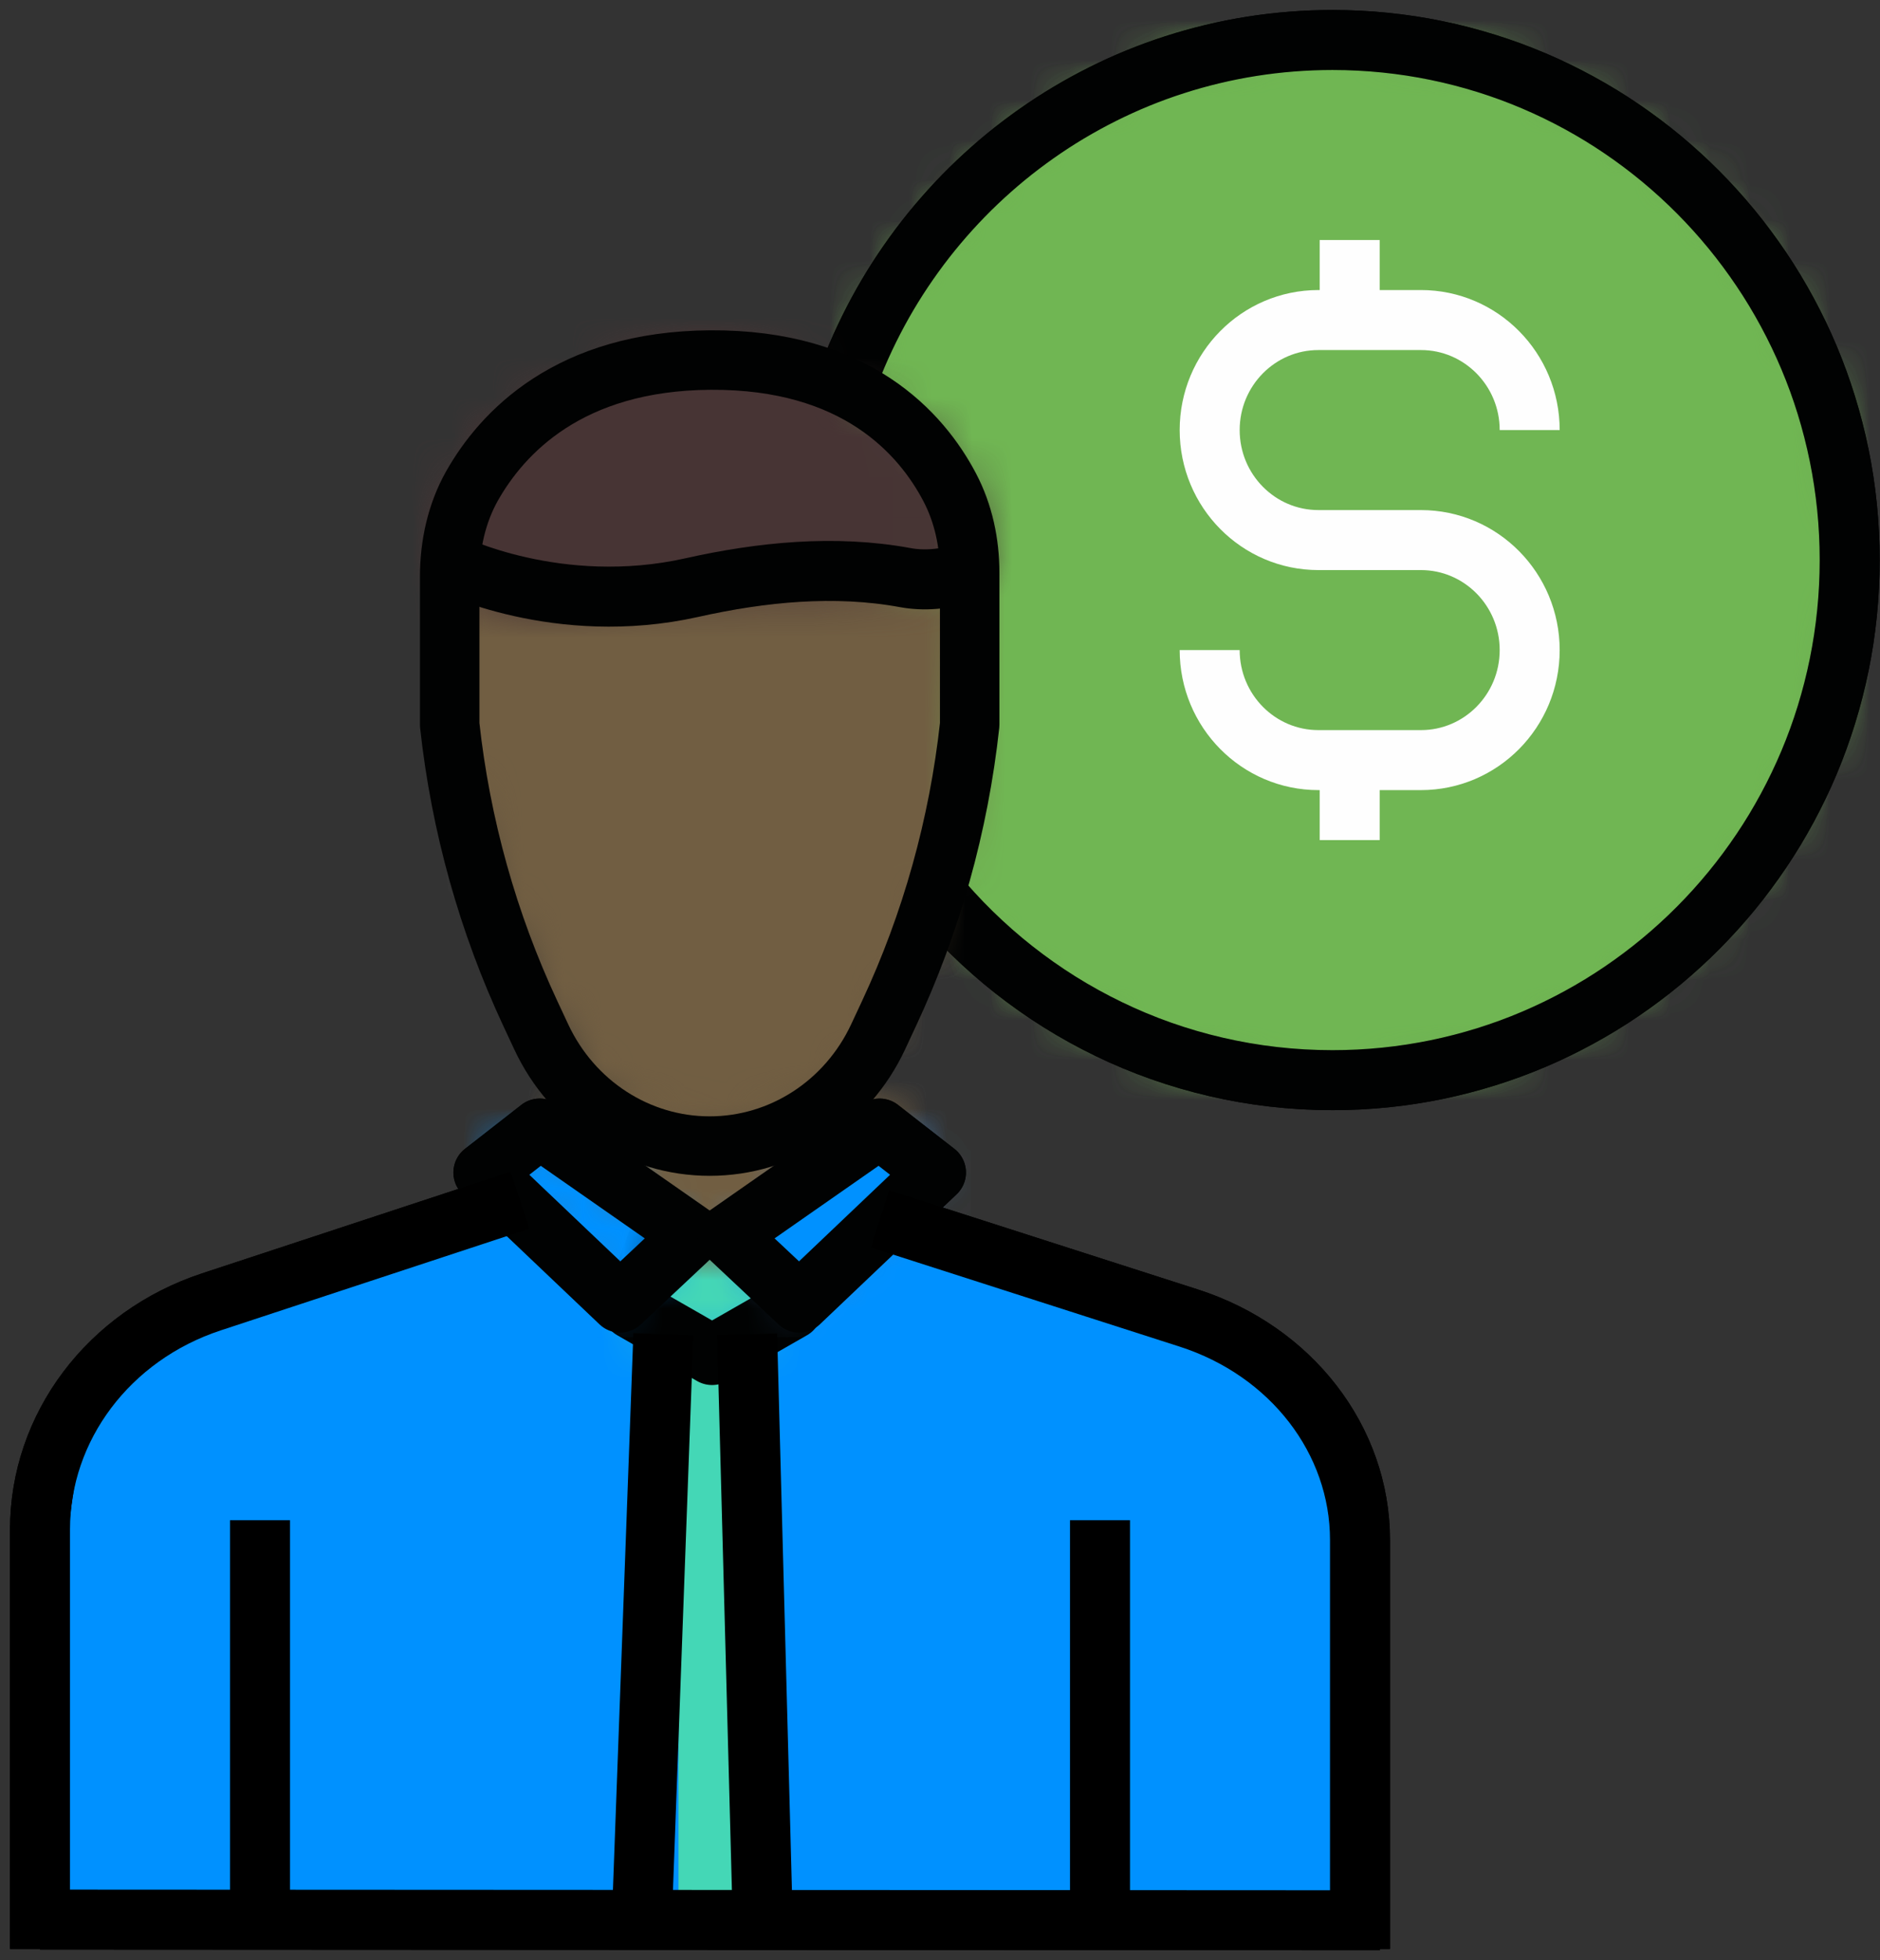 <?xml version="1.0" encoding="UTF-8"?> <svg xmlns="http://www.w3.org/2000/svg" xmlns:xlink="http://www.w3.org/1999/xlink" width="47px" height="49px" viewBox="0 0 47 49" version="1.1"><rect x="0" y="0" width="47" height="49" fill="#333333" stroke="none"/><title>FundsManagement </title><defs><polygon id="path-1" points="0.694 0 0 1.854 1.999 2.999 4 1.854 3.349 0"></polygon><polygon id="path-3" points="5.003 0.769 0.893 0 0 1.156 0 2.463 2.097 3.999 6.815 3.999 9 1.977 8.322 0"></polygon><path d="M0,8.336 L2.109,21.285 C4.481,24.165 8.064,26 12.071,26 L12.071,26 C19.212,26 25,20.179 25,12.999 L25,12.999 C25,5.82 19.212,0 12.071,0 L12.071,0 C6.567,0 1.865,3.461 0,8.336 L0,8.336 Z" id="path-5"></path><path d="M11.434,0.404 C10.201,0.134 8.988,0.134 7.795,0.404 L7.795,0.404 C6.006,0.811 4.357,0.677 3.082,0.796 L3.082,0.796 C2.232,0.875 1.205,0.609 0,0 L0,0 C0.005,2.165 0.005,3.74 0,4.723 L0,4.723 C-0.006,6.198 2.116,11.453 3.364,13.033 L3.364,13.033 C4.611,14.613 7.748,13.865 8.816,13.505 L8.816,13.505 C9.884,13.143 11.771,8.51 12.032,7.764 L12.032,7.764 C12.205,7.267 12.528,4.678 13.001,0 L13.001,0 L11.434,0.404 Z" id="path-7"></path><polygon id="path-9" points="-1.006 15.612 14.001 15.612 14.001 -1 -1.006 -1"></polygon><path d="M0.923,3.102 C0.247,4.415 -0.057,5.299 0.009,5.755 L0.009,5.755 C1.52,6.861 2.757,7.23 3.717,6.862 L3.717,6.862 C5.158,6.311 7.63,6.368 9.938,6.309 L9.938,6.309 C11.476,6.269 12.831,6.085 14,5.755 L14,5.755 C13.612,3.861 12.947,2.647 12.005,2.11 L12.005,2.11 C11.063,1.575 9.406,0.871 7.036,0 L7.036,0 C3.636,0.755 1.599,1.789 0.923,3.102 L0.923,3.102 Z" id="path-10"></path><polygon id="path-12" points="0 1.1 3.421 4.352 5.223 2.66 1.41 0"></polygon><polygon id="path-14" points="-3.55271368e-15 2.66 1.803 4.352 5.223 1.1 3.812 3.55271368e-15"></polygon><polygon id="path-16" points="0.694 0 0 1.854 1.999 2.999 4 1.854 3.349 0"></polygon><polygon id="path-18" points="5.003 0.769 0.893 0 0 1.156 0 2.463 2.097 3.999 6.815 3.999 9 1.977 8.322 0"></polygon><path d="M0,8.336 L2.109,21.285 C4.481,24.165 8.064,26 12.071,26 L12.071,26 C19.212,26 25,20.179 25,12.999 L25,12.999 C25,5.82 19.212,0 12.071,0 L12.071,0 C6.567,0 1.865,3.461 0,8.336 L0,8.336 Z" id="path-20"></path><path d="M11.434,0.404 C10.201,0.134 8.988,0.134 7.795,0.404 L7.795,0.404 C6.006,0.811 4.357,0.677 3.082,0.796 L3.082,0.796 C2.232,0.875 1.205,0.609 0,0 L0,0 C0.005,2.165 0.005,3.74 0,4.723 L0,4.723 C-0.006,6.198 2.116,11.453 3.364,13.033 L3.364,13.033 C4.611,14.613 7.748,13.865 8.816,13.505 L8.816,13.505 C9.884,13.143 11.771,8.51 12.032,7.764 L12.032,7.764 C12.205,7.267 12.528,4.678 13.001,0 L13.001,0 L11.434,0.404 Z" id="path-22"></path><polygon id="path-24" points="-1.006 15.612 14.001 15.612 14.001 -1 -1.006 -1"></polygon><path d="M0.923,3.102 C0.247,4.415 -0.057,5.299 0.009,5.755 L0.009,5.755 C1.52,6.861 2.757,7.23 3.717,6.862 L3.717,6.862 C5.158,6.311 7.63,6.368 9.938,6.309 L9.938,6.309 C11.476,6.269 12.831,6.085 14,5.755 L14,5.755 C13.612,3.861 12.947,2.647 12.005,2.11 L12.005,2.11 C11.063,1.575 9.406,0.871 7.036,0 L7.036,0 C3.636,0.755 1.599,1.789 0.923,3.102 L0.923,3.102 Z" id="path-25"></path><polygon id="path-27" points="0 1.1 3.421 4.352 5.223 2.66 1.41 0"></polygon><polygon id="path-29" points="-3.55271368e-15 2.66 1.803 4.352 5.223 1.1 3.812 3.55271368e-15"></polygon></defs><g id="---0.-Icons" stroke="none" stroke-width="1" fill="none" fill-rule="evenodd"><g id="icons" transform="translate(-1, 0)"><g id="FundsManagement-" transform="translate(2, 1)"><g id="Group-36"><path d="M7.246,30.407 C7.246,30.407 2.103,31.975 1.413,33.668 C0.723,35.362 0.096,42.449 0.284,44.393 C0.473,46.337 0.347,47.027 0.347,47.027 L33.587,46.776 L33.399,37.682 C33.399,37.682 32.584,32.351 29.887,32.1 C27.19,31.849 21.796,29.341 21.796,29.341 L11.315,29.283 L7.246,30.407 Z" id="Fill-1" fill="#0091FF"></path><polygon id="Fill-3" fill="#44D7B6" points="15.963 46.526 17.782 46.526 17.782 32.603 15.963 32.603"></polygon><g id="Group-8" transform="translate(14.535, 29.996)"><mask id="mask-2" fill="white"><use xlink:href="#path-1"></use></mask><g id="Clip-7"></g><polygon id="Fill-6" fill="#44D7B6" mask="url(#mask-2)" points="-1 4 5 4 5 -1 -1 -1"></polygon></g><g id="Group-11" transform="translate(12.681, 26.502)"><mask id="mask-4" fill="white"><use xlink:href="#path-3"></use></mask><g id="Clip-10"></g><polygon id="Fill-9" fill="#715E42" mask="url(#mask-4)" points="-1 5 10 5 10 -1 -1 -1"></polygon></g><g id="Group-14" transform="translate(20.242, 0)"><mask id="mask-6" fill="white"><use xlink:href="#path-5"></use></mask><g id="Clip-13"></g><polygon id="Fill-12" fill="#70B653" mask="url(#mask-6)" points="-1 27 26 27 26 -1 -1 -1"></polygon></g><path d="M20.242,8.336 C22.107,3.461 26.808,0 32.313,0 C39.454,0 45.242,5.82 45.242,12.999 C45.242,20.18 39.454,26 32.313,26 C28.305,26 24.722,24.166 22.351,21.286" id="Stroke-15" stroke="#010202" stroke-width="1.5" stroke-linejoin="round"></path><g id="Group-19" transform="translate(10.621, 13)"><mask id="mask-8" fill="white"><use xlink:href="#path-7"></use></mask><g id="Clip-18"></g><g id="Fill-17" mask="url(#mask-8)"><use fill="#FADBAC" xlink:href="#path-9"></use><use fill="#715E42" xlink:href="#path-9"></use></g></g><g id="Group-22" transform="translate(9.803, 7.439)"><mask id="mask-11" fill="white"><use xlink:href="#path-10"></use></mask><g id="Clip-21"></g><polygon id="Fill-20" fill="#473434" mask="url(#mask-11)" points="-1.058 8.23 15 8.23 15 -1 -1.058 -1"></polygon></g><g id="Group-21" transform="translate(29.242, 5)" stroke="#FEFEFE" stroke-linejoin="round" stroke-width="1.5"><path d="M0,10.25 L0,10.25 C0,11.769 1.217,13 2.719,13 L5.281,13 C6.782,13 8,11.769 8,10.25 C8,8.731 6.782,7.5 5.281,7.5 L2.719,7.5 C1.217,7.5 0,6.269 0,4.75 C0,3.231 1.217,2 2.719,2 L5.281,2 C6.782,2 8,3.231 8,4.75" id="Stroke-23"></path><line x1="3.5" y1="2" x2="3.5" y2="0" id="Stroke-25"></line><line x1="3.5" y1="15" x2="3.5" y2="13" id="Stroke-27"></line></g><path d="M10.242,13.086 C10.242,13.086 12.953,14.437 16.296,13.688 C18.031,13.299 19.867,13.113 21.63,13.438 C22.08,13.521 22.615,13.497 23.242,13.28" id="Stroke-33" stroke="#010202" stroke-width="1.5" stroke-linejoin="round"></path><polyline id="Stroke-35" stroke="#010202" stroke-width="1.5" stroke-linejoin="round" points="15.497 29.871 14.803 31.725 16.802 32.871 18.803 31.725 18.152 29.871"></polyline><g id="Group-40" transform="translate(11.084, 27.209)"><mask id="mask-13" fill="white"><use xlink:href="#path-12"></use></mask><g id="Clip-39"></g><polygon id="Fill-38" fill="#0091FF" mask="url(#mask-13)" points="-0.87 5.222 6.093 5.222 6.093 -0.871 -0.87 -0.871"></polygon></g><polygon id="Stroke-41" stroke="#010202" stroke-width="1.5" stroke-linecap="round" stroke-linejoin="round" points="14.505 31.561 12.018 29.196 11.085 28.309 12.495 27.209 16.307 29.869"></polygon><g id="Group-45" transform="translate(17.177, 27.209)"><mask id="mask-15" fill="white"><use xlink:href="#path-14"></use></mask><g id="Clip-44"></g><polygon id="Fill-43" fill="#4686C6" mask="url(#mask-15)" points="-0.87 5.222 6.093 5.222 6.093 -0.871 -0.87 -0.871"></polygon></g><polygon id="Stroke-46" stroke="#010202" stroke-width="1.5" fill="#0091FF" stroke-linecap="round" stroke-linejoin="round" points="18.979 31.561 22.399 28.309 20.989 27.209 17.177 29.869"></polygon><line x1="17.678" y1="32.352" x2="18.068" y2="47" id="Path" stroke="#000000" stroke-width="1.5"></line><line x1="15.046" y1="47" x2="15.584" y2="32.352" id="Path" stroke="#000000" stroke-width="1.5"></line><path d="M12,29 L4.282,31.543 C1.719,32.388 0,34.67 0,37.233 L0,47.718" id="Path" stroke="#000000" stroke-width="1.5"></path><line x1="33.5" y1="47" x2="0" y2="46.983" id="Path" stroke="#000000" stroke-width="1.5"></line><line x1="26.5" y1="47" x2="26.5" y2="37" id="Path" stroke="#000000" stroke-width="1.5"></line><line x1="5.5" y1="47" x2="5.5" y2="37" id="Path" stroke="#000000" stroke-width="1.5"></line><path d="M21,29.467 L28.718,31.946 C31.283,32.77 33,34.996 33,37.494 L33,47.718" id="Path" stroke="#000000" stroke-width="1.5"></path></g><g id="Group-36"><path d="M7.246,30.407 C7.246,30.407 2.103,31.975 1.413,33.668 C0.723,35.362 0.096,42.449 0.284,44.393 C0.473,46.337 0.347,47.027 0.347,47.027 L33.587,46.776 L33.399,37.682 C33.399,37.682 32.584,32.351 29.887,32.1 C27.19,31.849 21.796,29.341 21.796,29.341 L11.315,29.283 L7.246,30.407 Z" id="Fill-1" fill="#0091FF"></path><polygon id="Fill-3" fill="#44D7B6" points="15.963 46.526 17.782 46.526 17.782 32.603 15.963 32.603"></polygon><g id="Group-8" transform="translate(14.535, 29.996)"><mask id="mask-17" fill="white"><use xlink:href="#path-16"></use></mask><g id="Clip-7"></g><polygon id="Fill-6" fill="#44D7B6" mask="url(#mask-17)" points="-1 4 5 4 5 -1 -1 -1"></polygon></g><g id="Group-11" transform="translate(12.681, 26.502)"><mask id="mask-19" fill="white"><use xlink:href="#path-18"></use></mask><g id="Clip-10"></g><polygon id="Fill-9" fill="#715E42" mask="url(#mask-19)" points="-1 5 10 5 10 -1 -1 -1"></polygon></g><g id="Group-14" transform="translate(20.242, 0)"><mask id="mask-21" fill="white"><use xlink:href="#path-20"></use></mask><g id="Clip-13"></g><polygon id="Fill-12" fill="#70B653" mask="url(#mask-21)" points="-1 27 26 27 26 -1 -1 -1"></polygon></g><path d="M20.242,8.336 C22.107,3.461 26.808,0 32.313,0 C39.454,0 45.242,5.82 45.242,12.999 C45.242,20.18 39.454,26 32.313,26 C28.305,26 24.722,24.166 22.351,21.286" id="Stroke-15" stroke="#010202" stroke-width="1.5" stroke-linejoin="round"></path><g id="Group-19" transform="translate(10.621, 13)"><mask id="mask-23" fill="white"><use xlink:href="#path-22"></use></mask><g id="Clip-18"></g><g id="Fill-17" mask="url(#mask-23)"><use fill="#FADBAC" xlink:href="#path-24"></use><use fill="#715E42" xlink:href="#path-24"></use></g></g><g id="Group-22" transform="translate(9.803, 7.439)"><mask id="mask-26" fill="white"><use xlink:href="#path-25"></use></mask><g id="Clip-21"></g><polygon id="Fill-20" fill="#473434" mask="url(#mask-26)" points="-1.058 8.23 15 8.23 15 -1 -1.058 -1"></polygon></g><g id="Group-21" transform="translate(29.242, 5)" stroke="#FEFEFE" stroke-linejoin="round" stroke-width="1.5"><path d="M0,10.25 L0,10.25 C0,11.769 1.217,13 2.719,13 L5.281,13 C6.782,13 8,11.769 8,10.25 C8,8.731 6.782,7.5 5.281,7.5 L2.719,7.5 C1.217,7.5 0,6.269 0,4.75 C0,3.231 1.217,2 2.719,2 L5.281,2 C6.782,2 8,3.231 8,4.75" id="Stroke-23"></path><line x1="3.5" y1="2" x2="3.5" y2="0" id="Stroke-25"></line><line x1="3.5" y1="15" x2="3.5" y2="13" id="Stroke-27"></line></g><path d="M10.242,13.086 C10.242,13.086 12.953,14.437 16.296,13.688 C18.031,13.299 19.867,13.113 21.63,13.438 C22.08,13.521 22.615,13.497 23.242,13.28" id="Stroke-33" stroke="#010202" stroke-width="1.5" stroke-linejoin="round"></path><polyline id="Stroke-35" stroke="#010202" stroke-width="1.5" stroke-linejoin="round" points="15.497 29.871 14.803 31.725 16.802 32.871 18.803 31.725 18.152 29.871"></polyline><g id="Group-40" transform="translate(11.084, 27.209)"><mask id="mask-28" fill="white"><use xlink:href="#path-27"></use></mask><g id="Clip-39"></g><polygon id="Fill-38" fill="#0091FF" mask="url(#mask-28)" points="-0.87 5.222 6.093 5.222 6.093 -0.871 -0.87 -0.871"></polygon></g><polygon id="Stroke-41" stroke="#010202" stroke-width="1.5" stroke-linecap="round" stroke-linejoin="round" points="14.505 31.561 12.018 29.196 11.085 28.309 12.495 27.209 16.307 29.869"></polygon><g id="Group-45" transform="translate(17.177, 27.209)"><mask id="mask-30" fill="white"><use xlink:href="#path-29"></use></mask><g id="Clip-44"></g><polygon id="Fill-43" fill="#4686C6" mask="url(#mask-30)" points="-0.87 5.222 6.093 5.222 6.093 -0.871 -0.87 -0.871"></polygon></g><polygon id="Stroke-46" stroke="#010202" stroke-width="1.5" fill="#0091FF" stroke-linecap="round" stroke-linejoin="round" points="18.979 31.561 22.399 28.309 20.989 27.209 17.177 29.869"></polygon><line x1="17.678" y1="32.352" x2="18.068" y2="47" id="Path" stroke="#000000" stroke-width="1.5"></line><line x1="15.046" y1="47" x2="15.584" y2="32.352" id="Path" stroke="#000000" stroke-width="1.5"></line><path d="M12,29 L4.282,31.543 C1.719,32.388 0,34.67 0,37.233 L0,47.718" id="Path" stroke="#000000" stroke-width="1.5"></path><line x1="33.5" y1="47" x2="0" y2="46.983" id="Path" stroke="#000000" stroke-width="1.5"></line><line x1="26.5" y1="47" x2="26.5" y2="37" id="Path" stroke="#000000" stroke-width="1.5"></line><line x1="5.5" y1="47" x2="5.5" y2="37" id="Path" stroke="#000000" stroke-width="1.5"></line><path d="M21,29.467 L28.718,31.946 C31.283,32.77 33,34.996 33,37.494 L33,47.718" id="Path" stroke="#000000" stroke-width="1.5"></path></g><path d="M10.242,17.116 C10.516,19.626 11.199,22.07 12.263,24.344 L12.532,24.92 C13.313,26.589 14.948,27.648 16.742,27.648 C18.536,27.648 20.171,26.589 20.952,24.92 L21.221,24.344 C22.285,22.07 22.968,19.626 23.242,17.116 L23.242,13.321 C23.242,12.573 23.086,11.833 22.74,11.176 C22.033,9.833 20.396,7.976 16.758,8 C13.217,8.022 11.55,9.823 10.801,11.146 C10.414,11.833 10.242,12.625 10.242,13.419 L10.242,17.116 Z" id="Stroke-31" stroke="#010202" stroke-width="1.487" stroke-linejoin="round"></path></g></g></g></svg> 